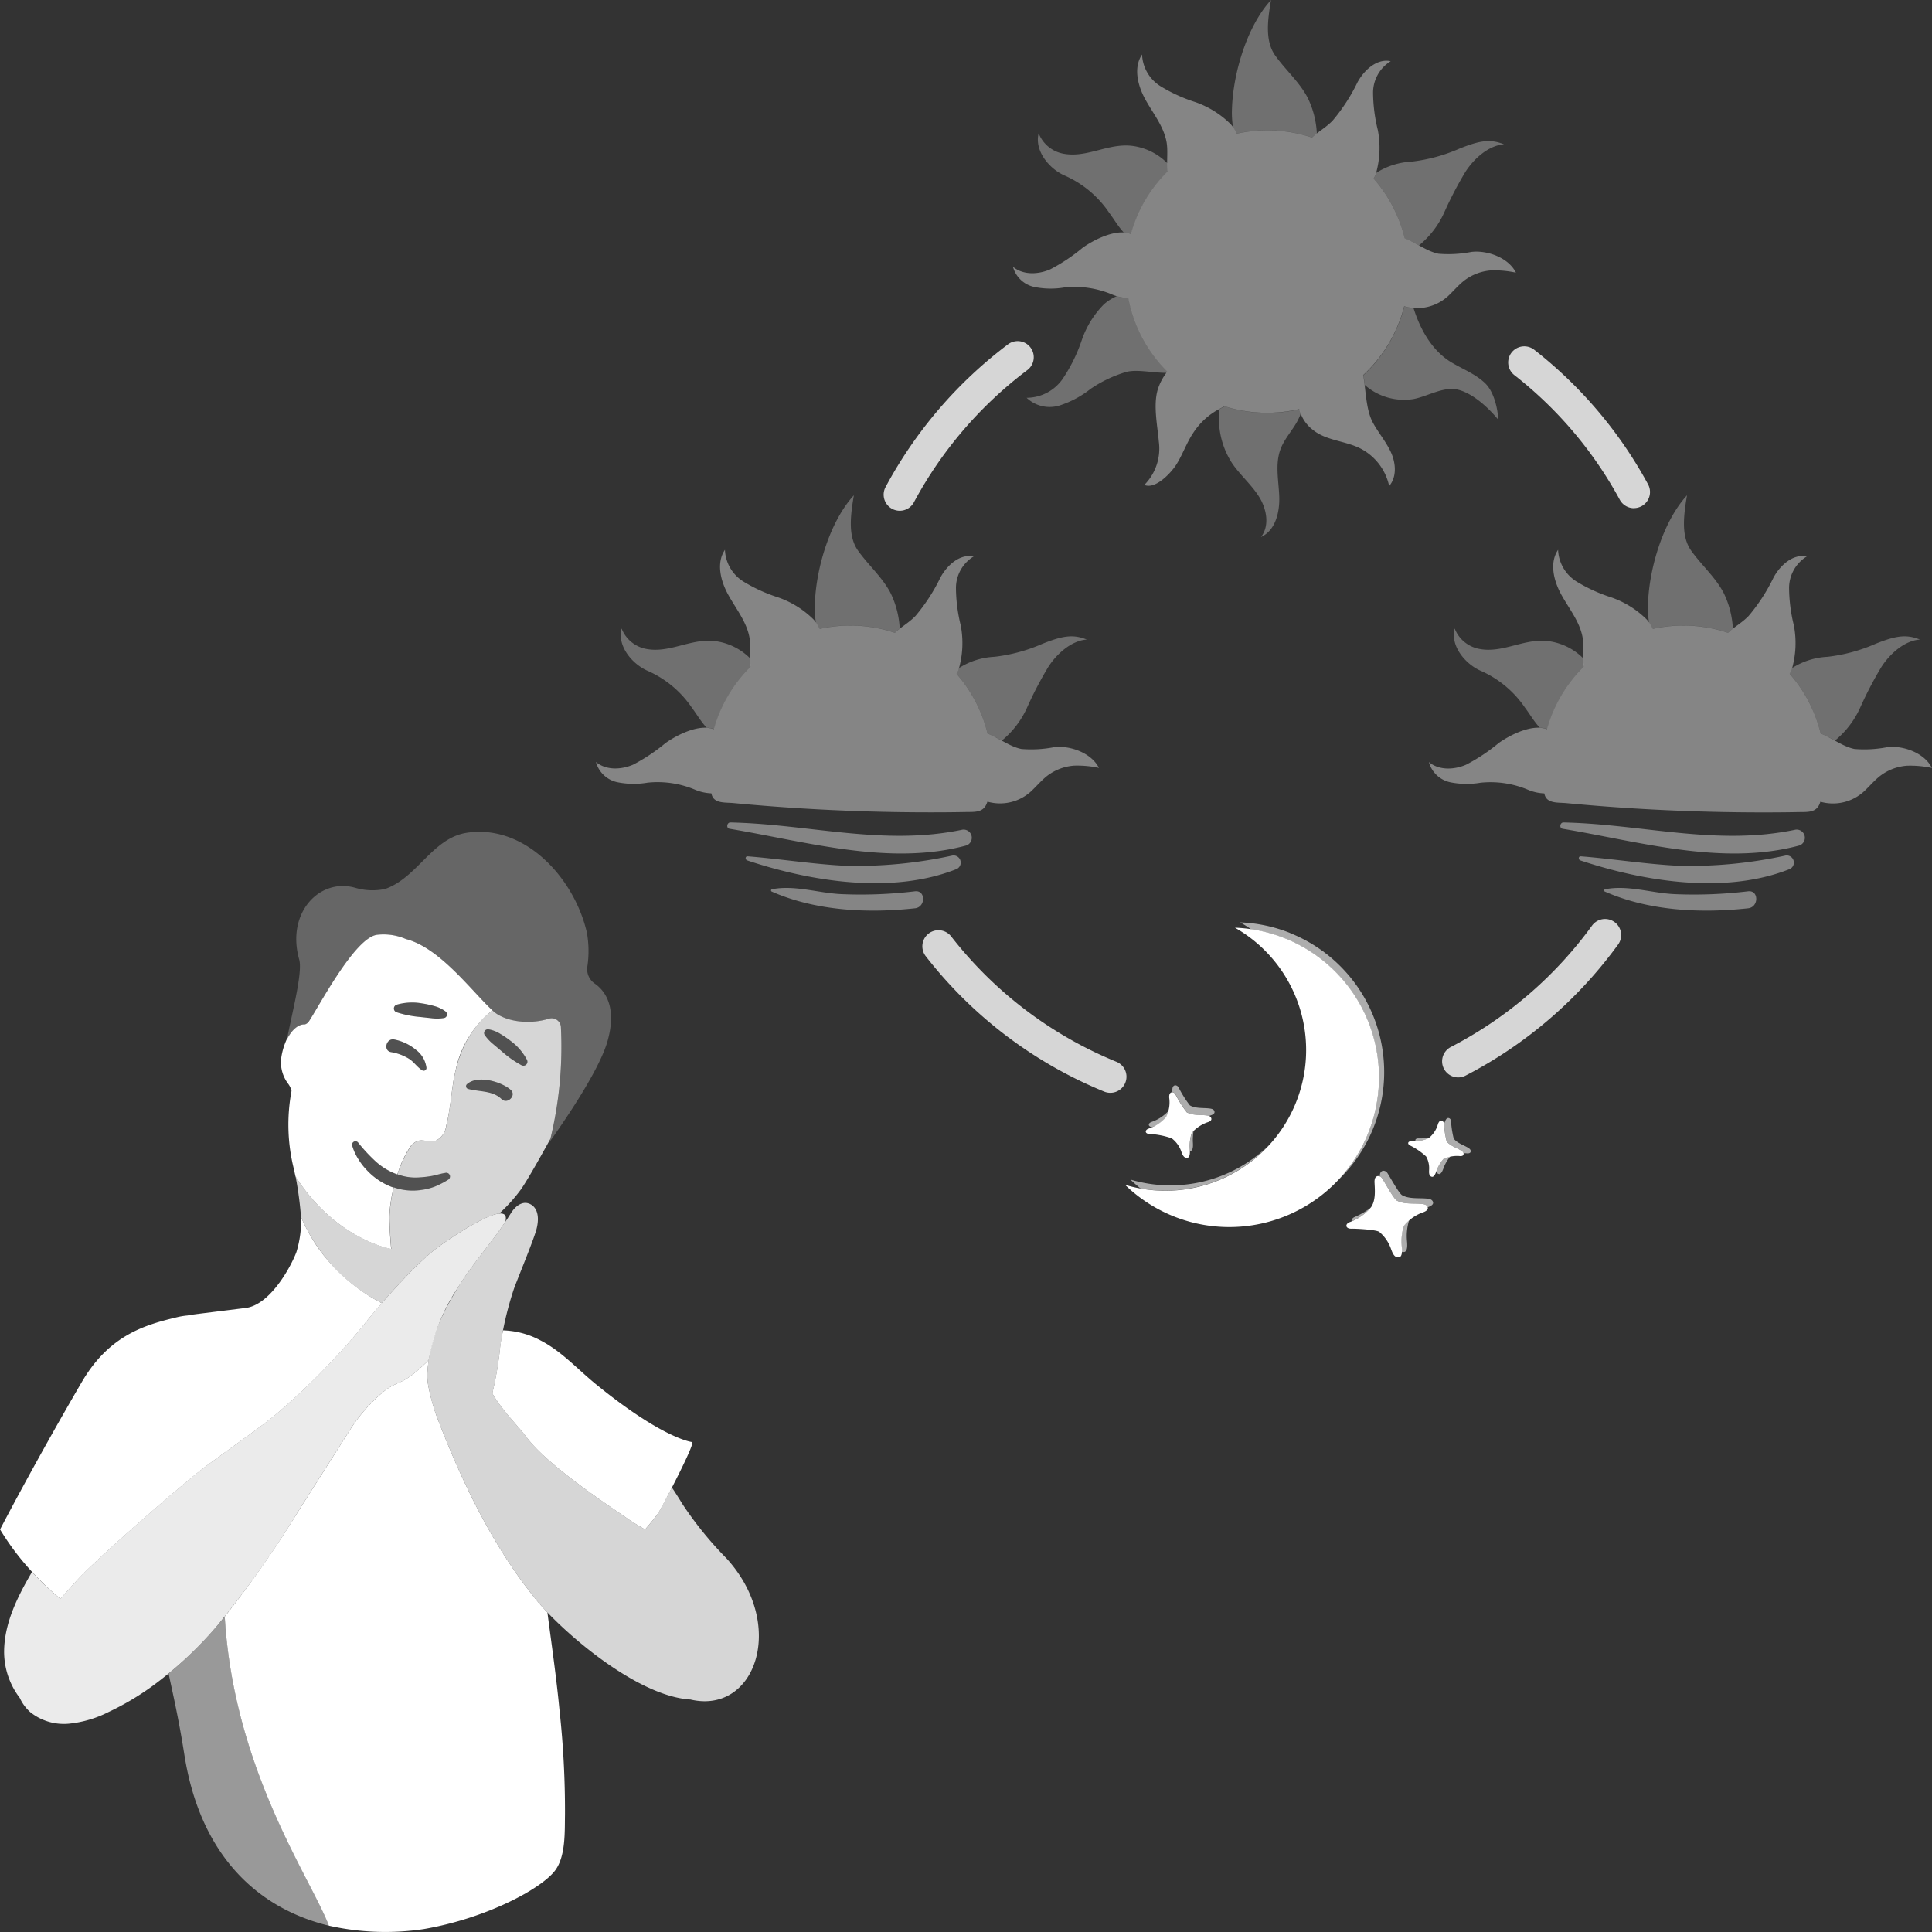 <svg viewBox="0 0 300 300" xmlns="http://www.w3.org/2000/svg"><rect x="0" y="0" width="300" height="300" fill="#333333" stroke="none"/><g fill="#fff"><path d="m 61.71 182.44 l -.01 -.01 z"/><path d="m 44.56 161.4 c .74 -1.46 1.77 -2.38 2.79 -2.32 a 1.26 1.26 0 0 0 .53 -.34 c 1.5 -2.17 7.19 -13.19 10.7 -13.58 a 8.78 8.78 0 0 1 4.46 .67 c 5.31 1.36 10.29 8.2 13.52 11.16 1.65 1.52 5.29 2.25 8.73 1.19 a 1.44 1.44 0 0 1 1.81 1.39 60.06 60.06 0 0 1 -1.72 17.61 l -.19 .34 c 1.7 -2.37 7.84 -11.1 9.17 -15.94 1.47 -5.32 -.47 -7.78 -2.01 -8.85 a 2.71 2.71 0 0 1 -1.15 -2.62 16.19 16.19 0 0 0 -.07 -5.29 c -1.94 -8.49 -9.71 -17.02 -18.86 -15.47 -5.2 .95 -7.52 6.97 -12.47 8.69 a 9.5 9.5 0 0 1 -4.63 -.18 c -5.54 -1.59 -10.76 3.87 -8.71 11.13 .56 1.97 -1.06 8.07 -1.9 12.41 z" opacity=".25"/><path d="m 112.79 241.96 a 55.96 55.96 0 0 1 -6.86 -8.47 c -.52 -.86 -1.05 -1.69 -1.6 -2.52 -1.09 2.12 -2.08 3.94 -2.24 4.16 -.54 .72 -1.19 1.52 -1.92 2.36 -1.16 -.66 -2.15 -1.27 -2.79 -1.73 -1.51 -1.08 -12.14 -7.94 -15.57 -12.54 -1.36 -1.83 -3.68 -3.99 -5.36 -6.86 a 53.04 53.04 0 0 0 1.23 -7.27 51.79 51.79 0 0 1 2.07 -8.81 c .3 -.96 3.06 -7.57 3.54 -9.36 .63 -2.35 -.08 -3.74 -1.31 -4.08 -.85 -.24 -1.86 .29 -2.65 1.55 -3.02 4.79 -5.68 7.39 -8.2 11.5 s -4.4 8.09 -4.74 12.9 a 8.89 8.89 0 0 0 .19 2.76 30.73 30.73 0 0 0 1.59 5.32 c 3.78 9.72 8.49 19.43 15.07 27.52 3.96 4.88 15.57 15.01 23.97 15.51 10.12 2.38 15.01 -11.62 5.58 -21.94 z" opacity=".8"/><path d="m 76.46 156.89 c -3.23 -3.01 -8.16 -9.72 -13.42 -11.07 a 8.78 8.78 0 0 0 -4.46 -.67 c -3.51 .39 -9.2 11.41 -10.7 13.58 a 1.26 1.26 0 0 1 -.53 .34 c -1.03 -.06 -2.06 .87 -2.79 2.32 l .02 -.12 a 10.37 10.37 0 0 0 -.94 3.25 5.55 5.55 0 0 0 1.14 3.81 2.98 2.98 0 0 1 .49 1.07 28.32 28.32 0 0 0 .38 12.19 c .08 .38 .16 .75 .24 1.12 v -.03 c 6.24 9.82 14.85 11.26 14.85 11.26 s -.34 -3.63 -.26 -5.44 a 22.2 22.2 0 0 1 .65 -4.1 c -.11 -.04 -.23 -.06 -.35 -.11 a 10.35 10.35 0 0 1 -3.8 -2.57 10.2 10.2 0 0 1 -1.37 -1.78 8.21 8.21 0 0 1 -.92 -2.05 .53 .53 0 0 1 .92 -.48 l .03 .04 a 26.27 26.27 0 0 0 2.69 2.89 9.96 9.96 0 0 0 3.2 1.96 c .06 .02 .11 .04 .17 .05 .06 -.18 .13 -.36 .19 -.54 a 15.96 15.96 0 0 1 1.67 -3.52 2.69 2.69 0 0 1 1.19 -1.09 c .91 -.35 1.95 .23 2.88 -.05 a 2.96 2.96 0 0 0 1.65 -2.31 c .56 -2.2 .75 -4.47 1.09 -6.72 .11 -.74 .26 -1.44 .42 -2.1 a 16 16 0 0 1 5.67 -9.13 z m -10.89 9.31 c -.78 -.47 -1.28 -1.31 -2.07 -1.8 a 7.62 7.62 0 0 0 -2.78 -1.03 c -1.27 -.22 -.75 -2.25 .54 -1.95 a 7.46 7.46 0 0 1 3.32 1.59 4.1 4.1 0 0 1 1.64 2.82 .43 .43 0 0 1 -.65 .37 z m 3.72 -8.33 a .57 .57 0 0 1 -.35 .21 h -.01 a 6.71 6.71 0 0 1 -1.9 .03 l -1.82 -.2 a 16.14 16.14 0 0 1 -3.63 -.73 h -.01 a .62 .62 0 0 1 .02 -1.17 8.62 8.62 0 0 1 3.9 -.21 14.47 14.47 0 0 1 1.91 .41 5.05 5.05 0 0 1 1.79 .85 .57 .57 0 0 1 .1 .81 z"/><path d="m 75.84 159.83 a 5.06 5.06 0 0 1 1.85 .71 14.61 14.61 0 0 1 1.61 1.1 8.61 8.61 0 0 1 2.54 2.96 .62 .62 0 0 1 -.83 .82 h -.01 a 16.19 16.19 0 0 1 -3.04 -2.13 l -1.4 -1.18 a 6.75 6.75 0 0 1 -1.29 -1.39 l -.01 -.01 a .57 .57 0 0 1 .56 -.88 z" opacity=".15"/><path d="m 68.93 158.08 a 6.71 6.71 0 0 1 -1.9 .03 l -1.82 -.2 a 16.14 16.14 0 0 1 -3.63 -.73 h -.01 a .62 .62 0 0 1 .02 -1.17 8.62 8.62 0 0 1 3.9 -.21 14.47 14.47 0 0 1 1.91 .41 5.05 5.05 0 0 1 1.79 .85 .57 .57 0 0 1 -.25 1.01 z" opacity=".15"/><path d="m 55.66 177.45 a 26.27 26.27 0 0 0 2.69 2.89 9.96 9.96 0 0 0 3.2 1.96 8.13 8.13 0 0 0 3.65 .53 16.48 16.48 0 0 0 1.91 -.23 c .64 -.13 1.28 -.34 1.96 -.45 l .1 -.02 a .58 .58 0 0 1 .39 1.08 13.97 13.97 0 0 1 -1.97 1.02 9.68 9.68 0 0 1 -6.8 .06 10.35 10.35 0 0 1 -3.8 -2.57 10.2 10.2 0 0 1 -1.37 -1.78 8.21 8.21 0 0 1 -.92 -2.05 .53 .53 0 0 1 .92 -.48 z" opacity=".15"/><path d="m 72.68 169.08 c 1.67 .47 3.82 .23 5.18 1.57 .94 .92 2.41 -.58 1.43 -1.43 -1.48 -1.29 -5.17 -2.35 -6.8 -.85 a .43 .43 0 0 0 .19 .71 z" opacity=".15"/><path d="m 66.21 165.83 a 4.1 4.1 0 0 0 -1.64 -2.82 7.46 7.46 0 0 0 -3.32 -1.59 c -1.28 -.3 -1.8 1.74 -.54 1.95 a 7.62 7.62 0 0 1 2.79 1.03 c .79 .49 1.29 1.32 2.07 1.8 a .43 .43 0 0 0 .64 -.37 z" opacity=".15"/><path d="m 77.67 209.09 a 53.04 53.04 0 0 1 -1.23 7.27 c 1.68 2.87 4 5.03 5.36 6.86 3.43 4.6 14.06 11.46 15.57 12.54 .64 .46 1.63 1.07 2.79 1.73 l .12 -.13 q .41 -.47 .78 -.93 l .2 -.24 c .29 -.36 .57 -.72 .82 -1.05 .02 -.02 .05 -.08 .09 -.14 l .03 -.04 c .04 -.07 .09 -.15 .15 -.25 l .03 -.05 c .06 -.1 .12 -.21 .19 -.34 l .03 -.05 c .08 -.14 .16 -.3 .25 -.46 l .05 -.08 c .19 -.36 .41 -.76 .64 -1.21 l .02 -.05 c .25 -.47 .51 -.97 .78 -1.49 1.64 -3.18 3.5 -7.02 3.12 -7.06 -.01 0 -4.5 -.47 -15 -9.04 -2.8 -2.29 -5.29 -5.08 -8.55 -6.75 a 13.1 13.1 0 0 0 -5.79 -1.55 c -.22 .93 -.36 1.78 -.45 2.51 z"/><path d="m 4.98 244.08 q .47 .51 .97 1.03 l .02 .02 c .33 .33 .67 .67 1.02 1.01 l .06 .06 c .73 .69 1.51 1.39 2.34 2.07 1.31 -1.5 2.62 -3 4.06 -4.4 4.61 -4.49 14.17 -12.78 17.88 -15.69 1.99 -1.55 9.24 -6.65 11.15 -8.24 a 107.55 107.55 0 0 0 13.48 -13.56 .56 .56 0 0 1 .1 -.08 c .71 -.98 1.57 -2.01 2.69 -3.31 .17 -.2 .36 -.41 .55 -.63 a 27.93 27.93 0 0 1 -9.87 -8.54 c -.39 -.56 -.77 -1.16 -1.13 -1.77 q -.25 -.42 -.49 -.87 c -.1 -.19 -.21 -.39 -.31 -.59 -.26 -.52 -.52 -1.05 -.75 -1.61 v -.03 a 16.83 16.83 0 0 1 -.72 5.47 c -.95 2.5 -4.19 8.3 -7.97 8.69 l -8.84 1.1 -.02 .05 a 11.7 11.7 0 0 0 -1.73 .28 c -4.86 1.17 -10.49 2.71 -14.79 10.1 -7.33 12.55 -12.67 22.85 -12.67 22.85 a 40.66 40.66 0 0 0 4.97 6.59 z"/><path d="m 85 250.37 c -.69 -.72 -1.28 -1.39 -1.76 -1.98 -6.58 -8.09 -11.29 -17.8 -15.07 -27.52 a 30.73 30.73 0 0 1 -1.59 -5.32 8.89 8.89 0 0 1 -.19 -2.76 c .04 -.56 .11 -1.11 .19 -1.65 a 4.57 4.57 0 0 1 -.39 .43 c -3.63 3.49 -3.96 2.68 -6.17 4.16 a 25.26 25.26 0 0 0 -5.45 5.95 l -7.99 12.56 a 167.2 167.2 0 0 1 -11.68 16.78 c 1.39 23.77 13.35 40.62 16.17 48 a 40.03 40.03 0 0 0 14.72 .53 c 9.69 -1.66 18.21 -6.22 20.39 -9.08 1.69 -2.22 1.5 -6.1 1.55 -8.71 a 142.8 142.8 0 0 0 -.85 -16.19 c -.48 -5.08 -1.22 -10.14 -1.88 -15.2 z"/><path d="m 33.93 252.21 a 62.48 62.48 0 0 1 -7.75 7.67 c .75 3.49 1.55 6.98 2.36 12.04 .04 .23 .07 .46 .11 .68 2.41 15.09 10.93 23.62 22.44 26.43 -2.82 -7.38 -14.79 -24.23 -16.18 -48 -.33 .39 -.65 .79 -.98 1.18 z" opacity=".5"/><path d="m 59.29 202.35 c 2.39 -2.75 6.26 -6.94 8.93 -8.85 .85 -.6 6.82 -4.83 9.3 -5.06 a 25.53 25.53 0 0 0 3.29 -3.64 c 1.01 -1.37 3.65 -6.13 4.65 -7.95 a 60.39 60.39 0 0 0 1.64 -17.29 1.44 1.44 0 0 0 -1.81 -1.39 c -3.44 1.06 -7.09 .33 -8.73 -1.19 l -.1 -.09 c -2.56 2.02 -5.17 5.32 -6.08 11.23 -.35 2.24 -.54 4.52 -1.09 6.72 a 2.96 2.96 0 0 1 -1.65 2.31 c -.93 .28 -1.97 -.29 -2.88 .05 a 2.69 2.69 0 0 0 -1.17 1.09 16.92 16.92 0 0 0 -1.86 4.06 8.04 8.04 0 0 0 3.48 .47 16.48 16.48 0 0 0 1.91 -.23 c .64 -.13 1.28 -.34 1.96 -.45 l .1 -.02 a .58 .58 0 0 1 .39 1.08 13.97 13.97 0 0 1 -1.97 1.02 9.09 9.09 0 0 1 -2.2 .56 8.99 8.99 0 0 1 -4.25 -.4 22.2 22.2 0 0 0 -.65 4.1 c -.08 1.82 .26 5.44 .26 5.44 s -8.62 -1.42 -14.86 -11.24 a 56.65 56.65 0 0 1 .84 6.29 26.9 26.9 0 0 0 12.55 13.38 z m 16.15 -42.43 a .58 .58 0 0 1 .4 -.09 5.06 5.06 0 0 1 1.85 .71 14.51 14.51 0 0 1 1.61 1.1 8.61 8.61 0 0 1 2.54 2.96 .62 .62 0 0 1 -.83 .82 h -.01 a 16.19 16.19 0 0 1 -3.04 -2.13 l -1.4 -1.18 a 6.75 6.75 0 0 1 -1.29 -1.39 l -.01 -.01 a .57 .57 0 0 1 .18 -.79 z m -2.95 8.45 c 1.62 -1.5 5.32 -.44 6.8 .85 .98 .86 -.5 2.35 -1.43 1.43 -1.36 -1.34 -3.51 -1.1 -5.18 -1.57 a .43 .43 0 0 1 -.19 -.71 z" opacity=".8"/><path d="m 71.13 199.9 c 2.28 -3.72 4.68 -6.21 7.35 -10.2 .11 -.49 .1 -.88 -.13 -1.08 -1.46 -1.26 -9.16 4.19 -10.13 4.88 -2.89 2.06 -7.16 6.79 -9.48 9.48 -1.12 1.3 -1.97 2.33 -2.69 3.31 a .56 .56 0 0 0 -.1 .08 107.55 107.55 0 0 1 -13.48 13.56 c -1.92 1.6 -9.16 6.69 -11.15 8.24 -3.72 2.91 -13.28 11.2 -17.88 15.69 -1.44 1.4 -2.75 2.91 -4.06 4.4 a 41.56 41.56 0 0 1 -4.41 -4.17 c -2.21 3.77 -4.25 7.82 -4.33 12.19 a 11.81 11.81 0 0 0 2.43 7.37 6.69 6.69 0 0 0 1.65 2.23 8.35 8.35 0 0 0 6.01 1.77 17.43 17.43 0 0 0 6.13 -1.81 42.37 42.37 0 0 0 6.6 -3.88 59 59 0 0 0 10.46 -9.75 155.48 155.48 0 0 0 12.66 -17.97 l 7.99 -12.56 a 25.26 25.26 0 0 1 5.45 -5.95 c 2.21 -1.48 2.55 -.66 6.17 -4.16 a 4.57 4.57 0 0 0 .39 -.43 29.68 29.68 0 0 1 4.55 -11.24 z" opacity=".9"/><path d="m 213.63 27.08 a 5.69 5.69 0 0 1 -.32 .65 21.88 21.88 0 0 1 4.81 9.27 19.57 19.57 0 0 1 2.22 1.11 14.11 14.11 0 0 0 3.97 -5.23 58.5 58.5 0 0 1 3.23 -6.18 c 1.3 -2.04 3.59 -4.12 6 -4.29 -2.19 -.88 -3.83 -.56 -6.9 .66 a 25.72 25.72 0 0 1 -7.47 2.03 11.25 11.25 0 0 0 -5.47 1.74 c -.02 .07 -.04 .16 -.07 .24 z" opacity=".3"/><path d="m 196.97 177.89 a 21.85 21.85 0 0 1 -21.44 5.27 c .5 .48 1.02 .94 1.57 1.38 a 21.88 21.88 0 0 0 19.87 -6.65 z" opacity=".6"/><path d="m 200.34 144.88 a 23.21 23.21 0 0 0 -7.76 -1.65 q .89 .5 1.71 1.08 a 23.24 23.24 0 0 1 13.43 39 23.25 23.25 0 0 0 -7.39 -38.42 z" opacity=".6"/><path d="m 212.75 187.61 a 12.21 12.21 0 0 1 -2.41 1.37 c -.38 .18 -.52 .44 -.45 .65 a 7.39 7.39 0 0 0 2.86 -2.02 z" opacity=".6"/><path d="m 221.69 186.13 c -1.27 -.15 -2.82 .1 -3.97 -.54 -.49 -.27 -1.87 -2.82 -2.29 -3.45 -.25 -.38 -.89 -.56 -1.12 .07 a 1.52 1.52 0 0 0 -.05 .47 .8 .8 0 0 1 .35 .28 c .42 .63 1.8 3.18 2.29 3.46 1.15 .63 2.7 .38 3.97 .53 .19 .02 .67 .1 .8 .52 .33 -.12 .92 -.35 .86 -.75 -.08 -.5 -.64 -.57 -.84 -.59 z" opacity=".6"/><path d="m 218.85 189.45 a 3.08 3.08 0 0 0 -.89 .92 8.15 8.15 0 0 0 -.33 2.94 8.42 8.42 0 0 1 .05 1.06 .7 .7 0 0 0 .4 .03 c .62 -.15 .39 -1.62 .38 -1.91 a 8.15 8.15 0 0 1 .33 -2.94 1.09 1.09 0 0 1 .06 -.1 z" opacity=".6"/><path d="m 178.9 175.02 a 5.15 5.15 0 0 0 2.15 -1.55 2.63 2.63 0 0 0 .42 -1 6.44 6.44 0 0 1 -2.7 1.76 c -.59 .24 -.46 .74 .13 .79 z" opacity=".6"/><path d="m 185.34 175.57 a 1.27 1.27 0 0 0 -.27 .33 6.53 6.53 0 0 0 -.32 2.35 c 0 .08 .02 .26 .02 .47 a .52 .52 0 0 0 .11 0 c .5 -.1 .34 -1.29 .34 -1.53 a 9.36 9.36 0 0 1 .12 -1.62 z" opacity=".6"/><path d="m 187.93 172.14 c -1.01 -.15 -2.26 .03 -3.17 -.5 a 17.6 17.6 0 0 1 -1.77 -2.82 c -.19 -.31 -.71 -.47 -.9 .04 a 1.64 1.64 0 0 0 -.05 .51 c 0 .08 .01 .15 .01 .23 a .61 .61 0 0 1 .47 .29 17.6 17.6 0 0 0 1.77 2.82 c .91 .53 2.16 .36 3.17 .5 a 1.51 1.51 0 0 1 .29 .08 c .04 -.02 .08 -.04 .11 -.05 .12 -.05 .78 -.19 .73 -.6 s -.5 -.47 -.66 -.5 z" opacity=".6"/><path d="m 221.88 176.7 c .02 -.02 .04 -.04 .06 -.05 a 9.17 9.17 0 0 1 -1.72 .12 c -.37 0 -.5 .2 -.42 .41 a 4.18 4.18 0 0 0 2.08 -.48 z" opacity=".6"/><path d="m 224.16 179.94 a 5.54 5.54 0 0 0 -1.04 1.71 c -.02 .04 -.05 .13 -.09 .23 a .51 .51 0 0 0 .4 .42 c .42 .09 .7 -.88 .78 -1.07 a 5.89 5.89 0 0 1 .98 -1.64 2.52 2.52 0 0 0 -1.03 .35 z" opacity=".6"/><path d="m 228.01 178.25 c -.74 -.46 -1.76 -.74 -2.28 -1.46 a 14.89 14.89 0 0 1 -.42 -2.77 c -.05 -.3 -.39 -.6 -.71 -.28 a 1.39 1.39 0 0 0 -.21 .38 l -.16 .39 a 13.54 13.54 0 0 0 .41 2.7 c .53 .72 1.55 1 2.28 1.46 a .7 .7 0 0 1 .35 .41 c .12 -.01 .23 -.01 .33 0 .11 0 .67 .11 .76 -.22 s -.24 -.54 -.35 -.61 z" opacity=".6"/><path d="m 148.85 103.97 a 5.51 5.51 0 0 1 -.32 .65 21.88 21.88 0 0 1 4.81 9.27 19.5 19.5 0 0 1 2.22 1.11 14.11 14.11 0 0 0 3.97 -5.23 58.7 58.7 0 0 1 3.23 -6.18 c 1.3 -2.04 3.59 -4.12 6 -4.28 -2.19 -.88 -3.83 -.56 -6.9 .66 a 25.69 25.69 0 0 1 -7.47 2.02 11.23 11.23 0 0 0 -5.47 1.74 c -.01 .07 -.03 .17 -.07 .24 z" opacity=".3"/><path d="m 113.28 128.69 c 11.88 1.98 24.82 5.83 36.79 2.59 a 1.27 1.27 0 0 0 -.67 -2.44 c -12.23 2.56 -23.76 -.87 -35.98 -1.13 -.55 -.01 -.7 .89 -.13 .98 z" opacity=".4"/><path d="m 116.01 133.6 c 9.87 3.29 22.42 5.3 32.37 1.41 a 1.11 1.11 0 0 0 -.59 -2.14 69.59 69.59 0 0 1 -16.5 1.57 c -5.1 -.25 -10.12 -1.07 -15.2 -1.47 -.37 -.03 -.41 .51 -.08 .62 z" opacity=".4"/><path d="m 119.8 138.43 c 6.86 3.03 14.92 3.41 22.28 2.61 1.68 -.18 1.68 -2.84 0 -2.64 a 70.08 70.08 0 0 1 -11.44 .44 c -3.56 -.16 -7.28 -1.46 -10.79 -.75 a .19 .19 0 0 0 -.04 .34 z" opacity=".4"/><path d="m 278.22 103.97 a 5.51 5.51 0 0 1 -.32 .65 21.88 21.88 0 0 1 4.81 9.27 19.5 19.5 0 0 1 2.22 1.11 14.11 14.11 0 0 0 3.97 -5.23 58.7 58.7 0 0 1 3.23 -6.18 c 1.3 -2.04 3.59 -4.12 6 -4.28 -2.19 -.88 -3.83 -.56 -6.9 .66 a 25.69 25.69 0 0 1 -7.47 2.02 11.24 11.24 0 0 0 -5.47 1.74 c -.01 .07 -.04 .17 -.07 .24 z" opacity=".3"/><path d="m 242.64 128.69 c 11.88 1.98 24.82 5.83 36.79 2.59 a 1.27 1.27 0 0 0 -.67 -2.44 c -12.23 2.56 -23.76 -.87 -35.98 -1.13 -.55 -.01 -.7 .89 -.13 .98 z" opacity=".4"/><path d="m 245.38 133.6 c 9.87 3.29 22.42 5.3 32.37 1.41 a 1.11 1.11 0 0 0 -.59 -2.14 69.59 69.59 0 0 1 -16.5 1.57 c -5.1 -.25 -10.12 -1.07 -15.2 -1.47 -.37 -.03 -.41 .51 -.08 .62 z" opacity=".4"/><path d="m 249.17 138.43 c 6.86 3.03 14.92 3.41 22.28 2.61 1.68 -.18 1.68 -2.84 0 -2.64 a 70.08 70.08 0 0 1 -11.44 .44 c -3.56 -.16 -7.28 -1.46 -10.79 -.75 a .19 .19 0 0 0 -.05 .34 z" opacity=".4"/><path d="m 139.71 79.31 a 2.5 2.5 0 0 1 -2.2 -3.68 67.9 67.9 0 0 1 19.01 -22.16 2.5 2.5 0 0 1 3 4 62.87 62.87 0 0 0 -17.6 20.51 2.5 2.5 0 0 1 -2.21 1.33 z" opacity=".8"/><path d="m 172.39 169.69 a 2.51 2.51 0 0 1 -.94 -.19 67.44 67.44 0 0 1 -27.7 -21.02 2.5 2.5 0 1 1 3.95 -3.07 62.43 62.43 0 0 0 25.65 19.46 2.5 2.5 0 0 1 -.95 4.82 z" opacity=".8"/><path d="m 226.43 167.3 a 2.5 2.5 0 0 1 -1.15 -4.72 62.73 62.73 0 0 0 21.96 -18.89 2.5 2.5 0 0 1 4.05 2.93 67.76 67.76 0 0 1 -23.72 20.4 2.49 2.49 0 0 1 -1.14 .28 z" opacity=".8"/><path d="m 253.72 78.91 a 2.5 2.5 0 0 1 -2.2 -1.31 62.09 62.09 0 0 0 -16.37 -19.35 2.5 2.5 0 1 1 3.08 -3.94 67.07 67.07 0 0 1 17.68 20.9 2.5 2.5 0 0 1 -2.19 3.69 z" opacity=".8"/><path d="m 192.06 20.74 a 21.92 21.92 0 0 1 11.67 .61 9.02 9.02 0 0 1 .75 -.64 14.16 14.16 0 0 0 -1.47 -5.62 c -1.32 -2.45 -3.39 -4.22 -5 -6.48 s -1.17 -5.51 -.65 -8.6 c -3.61 3.91 -5.87 11.12 -6.06 16.87 a 14.86 14.86 0 0 0 .16 2.89 7.06 7.06 0 0 1 .6 .97 z" opacity=".3"/><path d="m 225.34 56.25 c -2.95 -1.79 -4.75 -5.01 -5.78 -8.2 -.02 -.08 -.06 -.15 -.09 -.22 a 7.55 7.55 0 0 1 -1.41 -.24 21.92 21.92 0 0 1 -6.37 10.69 c .11 .48 .17 .97 .22 1.43 l .01 .07 a 9.23 9.23 0 0 0 7.54 2.19 c 2.23 -.41 4.73 -2.04 7.01 -1.44 2.32 .61 4.69 2.83 6.16 4.62 -.01 -1.47 -.62 -4.29 -1.99 -5.61 -1.51 -1.47 -3.56 -2.24 -5.3 -3.29 z" opacity=".3"/><path d="m 201.78 63.54 a 21.96 21.96 0 0 1 -11.61 -.44 c -.22 .12 -.46 .24 -.73 .39 l -.07 .04 a 12.63 12.63 0 0 0 1.97 8.43 c 1.25 1.83 2.99 3.3 4.17 5.18 s 1.67 4.49 .3 6.24 c 2.25 -1.01 2.93 -3.88 2.83 -6.34 s -.66 -5.02 .21 -7.32 c .72 -1.9 2.33 -3.36 3.04 -5.26 .03 -.09 .06 -.18 .09 -.27 a 4.99 4.99 0 0 1 -.2 -.65 z" opacity=".3"/><path d="m 181.16 57.9 c .05 -.06 .09 -.13 .14 -.19 a 21.89 21.89 0 0 1 -6.06 -11.41 6.48 6.48 0 0 1 -1.83 -.31 7.54 7.54 0 0 0 -2 1.27 14.62 14.62 0 0 0 -3.45 5.6 25.05 25.05 0 0 1 -2.92 5.93 6.85 6.85 0 0 1 -5.63 2.98 5.2 5.2 0 0 0 5.1 1.2 15.17 15.17 0 0 0 4.83 -2.58 19.78 19.78 0 0 1 5.57 -2.64 c 1.67 -.43 4.12 .16 6.25 .15 z" opacity=".3"/><path d="m 165.39 27.29 a 16.17 16.17 0 0 1 6.79 5.67 c .77 1.03 1.41 2.15 2.28 3.1 l .03 .03 a 4.4 4.4 0 0 1 1.15 .23 21.91 21.91 0 0 1 5.7 -9.73 9.41 9.41 0 0 1 -.08 -1.25 9.36 9.36 0 0 0 -4.89 -2.6 c -4.07 -.8 -7.53 1.96 -11.47 1.08 a 5.12 5.12 0 0 1 -3.62 -3.13 c -.7 2.76 1.71 5.59 4.11 6.6 z" opacity=".3"/><path d="m 228.47 39.12 a 18.66 18.66 0 0 1 -5.1 .28 c -1.79 -.36 -3.47 -1.7 -5.25 -2.4 a 21.88 21.88 0 0 0 -4.82 -9.27 5.69 5.69 0 0 0 .32 -.65 14.63 14.63 0 0 0 .33 -6.88 24.93 24.93 0 0 1 -.74 -5.81 5.75 5.75 0 0 1 2.74 -4.89 c -2.13 -.45 -4.1 1.35 -5.15 3.26 a 28.24 28.24 0 0 1 -3.88 5.98 c -1.11 1.13 -2.24 1.69 -3.19 2.62 a 21.92 21.92 0 0 0 -11.67 -.61 7.15 7.15 0 0 0 -.92 -1.43 14.63 14.63 0 0 0 -5.57 -3.48 24.66 24.66 0 0 1 -5.38 -2.46 6.08 6.08 0 0 1 -2.85 -4.92 c -1.37 2.02 -.69 4.79 .48 6.93 s 2.8 4.11 3.29 6.5 c .31 1.48 -.01 3.21 .21 4.71 a 21.91 21.91 0 0 0 -5.7 9.73 4.38 4.38 0 0 0 -1.2 -.24 c -2.03 -.09 -4.67 1.21 -6.32 2.39 a 27.9 27.9 0 0 1 -5.05 3.36 c -1.87 .8 -4.21 .89 -5.76 -.42 a 4.37 4.37 0 0 0 3.27 3.13 12.76 12.76 0 0 0 4.75 .08 14.97 14.97 0 0 1 7.52 1.16 7.31 7.31 0 0 0 2.39 .5 21.89 21.89 0 0 0 6.05 11.41 8.43 8.43 0 0 0 -1.52 2.87 c -.68 2.41 -.03 5.49 .19 7.99 a 8.02 8.02 0 0 1 -2.25 6.74 c 1.72 .75 4.15 -1.89 4.93 -3.1 .93 -1.43 1.65 -3.46 2.6 -4.88 a 10.92 10.92 0 0 1 4.19 -3.85 c .27 -.15 .51 -.27 .73 -.39 a 21.96 21.96 0 0 0 11.61 .44 5.78 5.78 0 0 0 2.14 3.25 c 2.01 1.62 4.84 1.67 7.17 2.78 a 8.6 8.6 0 0 1 4.65 5.92 c 1.19 -1.38 1.05 -3.5 .31 -5.16 s -1.96 -3.07 -2.83 -4.67 c -.91 -1.66 -1.07 -4.1 -1.3 -5.96 -.06 -.46 -.12 -.96 -.22 -1.43 a 21.92 21.92 0 0 0 6.37 -10.69 7.13 7.13 0 0 0 6.79 -1.56 c .86 -.8 1.61 -1.71 2.53 -2.43 a 7.83 7.83 0 0 1 4.15 -1.58 15.86 15.86 0 0 1 3.88 .35 c -1.14 -2.33 -4.46 -3.52 -6.92 -3.22 z" opacity=".4"/><path d="m 127.29 97.64 a 21.92 21.92 0 0 1 11.67 .61 9.2 9.2 0 0 1 .75 -.64 14.18 14.18 0 0 0 -1.47 -5.62 c -1.32 -2.45 -3.39 -4.22 -5 -6.48 s -1.17 -5.51 -.65 -8.6 c -3.61 3.91 -5.87 11.12 -6.06 16.87 a 14.87 14.87 0 0 0 .16 2.89 7.05 7.05 0 0 1 .6 .97 z" opacity=".3"/><path d="m 100.62 104.19 a 16.18 16.18 0 0 1 6.79 5.67 c .77 1.03 1.41 2.15 2.28 3.1 l .03 .03 a 4.4 4.4 0 0 1 1.15 .23 21.92 21.92 0 0 1 5.7 -9.73 9.23 9.23 0 0 1 -.08 -1.25 9.36 9.36 0 0 0 -4.89 -2.6 c -4.07 -.81 -7.53 1.96 -11.47 1.08 a 5.12 5.12 0 0 1 -3.61 -3.13 c -.72 2.76 1.7 5.58 4.1 6.6 z" opacity=".3"/><path d="m 163.69 116.02 a 18.61 18.61 0 0 1 -5.1 .28 c -1.79 -.36 -3.47 -1.7 -5.25 -2.4 a 21.88 21.88 0 0 0 -4.81 -9.27 5.51 5.51 0 0 0 .32 -.65 14.64 14.64 0 0 0 .33 -6.88 24.92 24.92 0 0 1 -.74 -5.8 5.76 5.76 0 0 1 2.74 -4.89 c -2.13 -.45 -4.11 1.35 -5.15 3.26 a 28.24 28.24 0 0 1 -3.88 5.98 c -1.11 1.13 -2.23 1.69 -3.19 2.61 a 21.92 21.92 0 0 0 -11.67 -.61 7.12 7.12 0 0 0 -.92 -1.42 14.61 14.61 0 0 0 -5.57 -3.48 24.65 24.65 0 0 1 -5.38 -2.46 6.08 6.08 0 0 1 -2.85 -4.92 c -1.37 2.02 -.69 4.79 .48 6.93 s 2.79 4.11 3.29 6.5 c .31 1.48 -.01 3.21 .21 4.71 a 21.92 21.92 0 0 0 -5.7 9.73 4.33 4.33 0 0 0 -1.2 -.24 c -2.03 -.09 -4.67 1.21 -6.32 2.39 a 27.99 27.99 0 0 1 -5.03 3.35 c -1.87 .8 -4.21 .89 -5.76 -.42 a 4.37 4.37 0 0 0 3.27 3.13 12.78 12.78 0 0 0 4.75 .08 14.98 14.98 0 0 1 7.52 1.16 7.31 7.31 0 0 0 2.38 .5 c .01 .06 .02 .12 .04 .17 .38 1.43 2.04 1.22 3.38 1.34 q 10.29 .98 20.63 1.29 5.23 .16 10.45 .15 2.56 0 5.11 -.05 c 1.24 -.02 2.5 .1 3.09 -1.18 .06 -.14 .11 -.28 .17 -.43 a 7.13 7.13 0 0 0 6.75 -1.58 c .86 -.8 1.61 -1.71 2.53 -2.43 a 7.82 7.82 0 0 1 4.15 -1.58 15.9 15.9 0 0 1 3.88 .35 c -1.16 -2.33 -4.49 -3.52 -6.95 -3.22 z" opacity=".4"/><path d="m 229.99 104.19 a 16.18 16.18 0 0 1 6.79 5.67 c .77 1.03 1.41 2.15 2.28 3.1 l .03 .03 a 4.4 4.4 0 0 1 1.15 .23 21.92 21.92 0 0 1 5.7 -9.73 9.39 9.39 0 0 1 -.08 -1.25 9.35 9.35 0 0 0 -4.89 -2.6 c -4.07 -.81 -7.53 1.96 -11.47 1.08 a 5.12 5.12 0 0 1 -3.62 -3.13 c -.71 2.76 1.71 5.58 4.11 6.6 z" opacity=".3"/><path d="m 293.06 116.02 a 18.61 18.61 0 0 1 -5.1 .28 c -1.79 -.36 -3.47 -1.7 -5.25 -2.4 a 21.88 21.88 0 0 0 -4.81 -9.27 5.51 5.51 0 0 0 .32 -.65 14.64 14.64 0 0 0 .33 -6.88 24.92 24.92 0 0 1 -.74 -5.8 5.76 5.76 0 0 1 2.74 -4.89 c -2.13 -.45 -4.11 1.35 -5.15 3.26 a 28.24 28.24 0 0 1 -3.88 5.98 c -1.11 1.13 -2.24 1.69 -3.19 2.61 a 21.92 21.92 0 0 0 -11.67 -.61 7.12 7.12 0 0 0 -.92 -1.42 14.62 14.62 0 0 0 -5.57 -3.48 24.65 24.65 0 0 1 -5.38 -2.46 6.08 6.08 0 0 1 -2.85 -4.92 c -1.37 2.02 -.69 4.79 .48 6.93 s 2.8 4.11 3.29 6.5 c .31 1.48 -.01 3.21 .21 4.71 a 21.92 21.92 0 0 0 -5.7 9.73 4.34 4.34 0 0 0 -1.2 -.24 c -2.03 -.09 -4.67 1.21 -6.32 2.39 a 27.99 27.99 0 0 1 -5.06 3.36 c -1.87 .8 -4.21 .89 -5.76 -.42 a 4.37 4.37 0 0 0 3.27 3.13 12.78 12.78 0 0 0 4.75 .08 14.98 14.98 0 0 1 7.52 1.16 7.31 7.31 0 0 0 2.38 .5 c .01 .06 .02 .12 .04 .17 .38 1.43 2.04 1.22 3.38 1.34 q 10.29 .98 20.64 1.29 5.23 .16 10.45 .15 2.55 0 5.11 -.05 c 1.24 -.02 2.5 .1 3.09 -1.18 .06 -.14 .11 -.28 .16 -.43 a 7.13 7.13 0 0 0 6.75 -1.58 c .86 -.8 1.61 -1.71 2.53 -2.43 a 7.82 7.82 0 0 1 4.15 -1.58 15.9 15.9 0 0 1 3.88 .35 c -1.13 -2.34 -4.46 -3.53 -6.92 -3.23 z" opacity=".4"/><path d="m 212.9 187.45 c .73 -1.07 .6 -2.57 .54 -3.78 a 2.02 2.02 0 0 1 .05 -.64 c .23 -.63 .87 -.45 1.12 -.07 .42 .63 1.8 3.18 2.29 3.46 1.15 .63 2.7 .38 3.97 .53 .2 .03 .76 .09 .84 .6 s -.91 .75 -1.06 .82 a 6.66 6.66 0 0 0 -2.67 2 8.15 8.15 0 0 0 -.33 2.94 c .01 .3 .25 1.77 -.38 1.91 -.79 .18 -1.09 -.82 -1.24 -1.19 a 6.08 6.08 0 0 0 -1.85 -2.74 c -.41 -.34 -3.59 -.52 -4.36 -.5 -.83 .02 -1.04 -.65 -.29 -1 a 7.79 7.79 0 0 0 3.37 -2.34 z"/><path d="m 221.88 176.7 a 4.2 4.2 0 0 0 1.41 -2.17 1.36 1.36 0 0 1 .21 -.38 c .32 -.32 .66 -.03 .71 .28 a 14.9 14.9 0 0 0 .42 2.78 c .53 .72 1.55 1 2.28 1.46 .12 .07 .44 .27 .34 .61 s -.65 .22 -.76 .22 a 5.05 5.05 0 0 0 -2.33 .45 5.54 5.54 0 0 0 -1.04 1.71 c -.08 .19 -.35 1.16 -.78 1.07 -.53 -.11 -.43 -.81 -.43 -1.08 a 3.71 3.71 0 0 0 -.46 -2.07 10.43 10.43 0 0 0 -2.43 -1.68 c -.52 -.22 -.46 -.69 .11 -.69 a 5.29 5.29 0 0 0 2.75 -.51 z"/><path d="m 181.05 173.46 a 4.98 4.98 0 0 0 .5 -3.02 1.6 1.6 0 0 1 .05 -.51 c .19 -.5 .71 -.34 .9 -.04 a 17.6 17.6 0 0 0 1.77 2.82 c .91 .53 2.16 .36 3.17 .5 .16 .02 .6 .09 .66 .5 s -.6 .55 -.72 .6 a 5.96 5.96 0 0 0 -2.32 1.59 6.53 6.53 0 0 0 -.32 2.35 c 0 .24 .16 1.42 -.34 1.53 -.63 .13 -.86 -.68 -.97 -.98 a 4.4 4.4 0 0 0 -1.48 -2.04 12.34 12.34 0 0 0 -3.44 -.68 c -.67 0 -.83 -.54 -.21 -.81 a 6.25 6.25 0 0 0 2.75 -1.81 z"/><path d="m 199.52 145.7 a 23.18 23.18 0 0 0 -7.76 -1.65 21.85 21.85 0 0 1 -17.06 39.93 23.25 23.25 0 1 0 24.82 -38.28 z"/><path d="m 256.66 97.64 a 21.92 21.92 0 0 1 11.67 .61 9.2 9.2 0 0 1 .75 -.64 14.16 14.16 0 0 0 -1.47 -5.62 c -1.32 -2.45 -3.39 -4.22 -5 -6.48 s -1.17 -5.51 -.65 -8.6 c -3.61 3.91 -5.87 11.12 -6.06 16.87 a 14.86 14.86 0 0 0 .16 2.89 7.05 7.05 0 0 1 .6 .97 z" opacity=".3"/></g></svg>